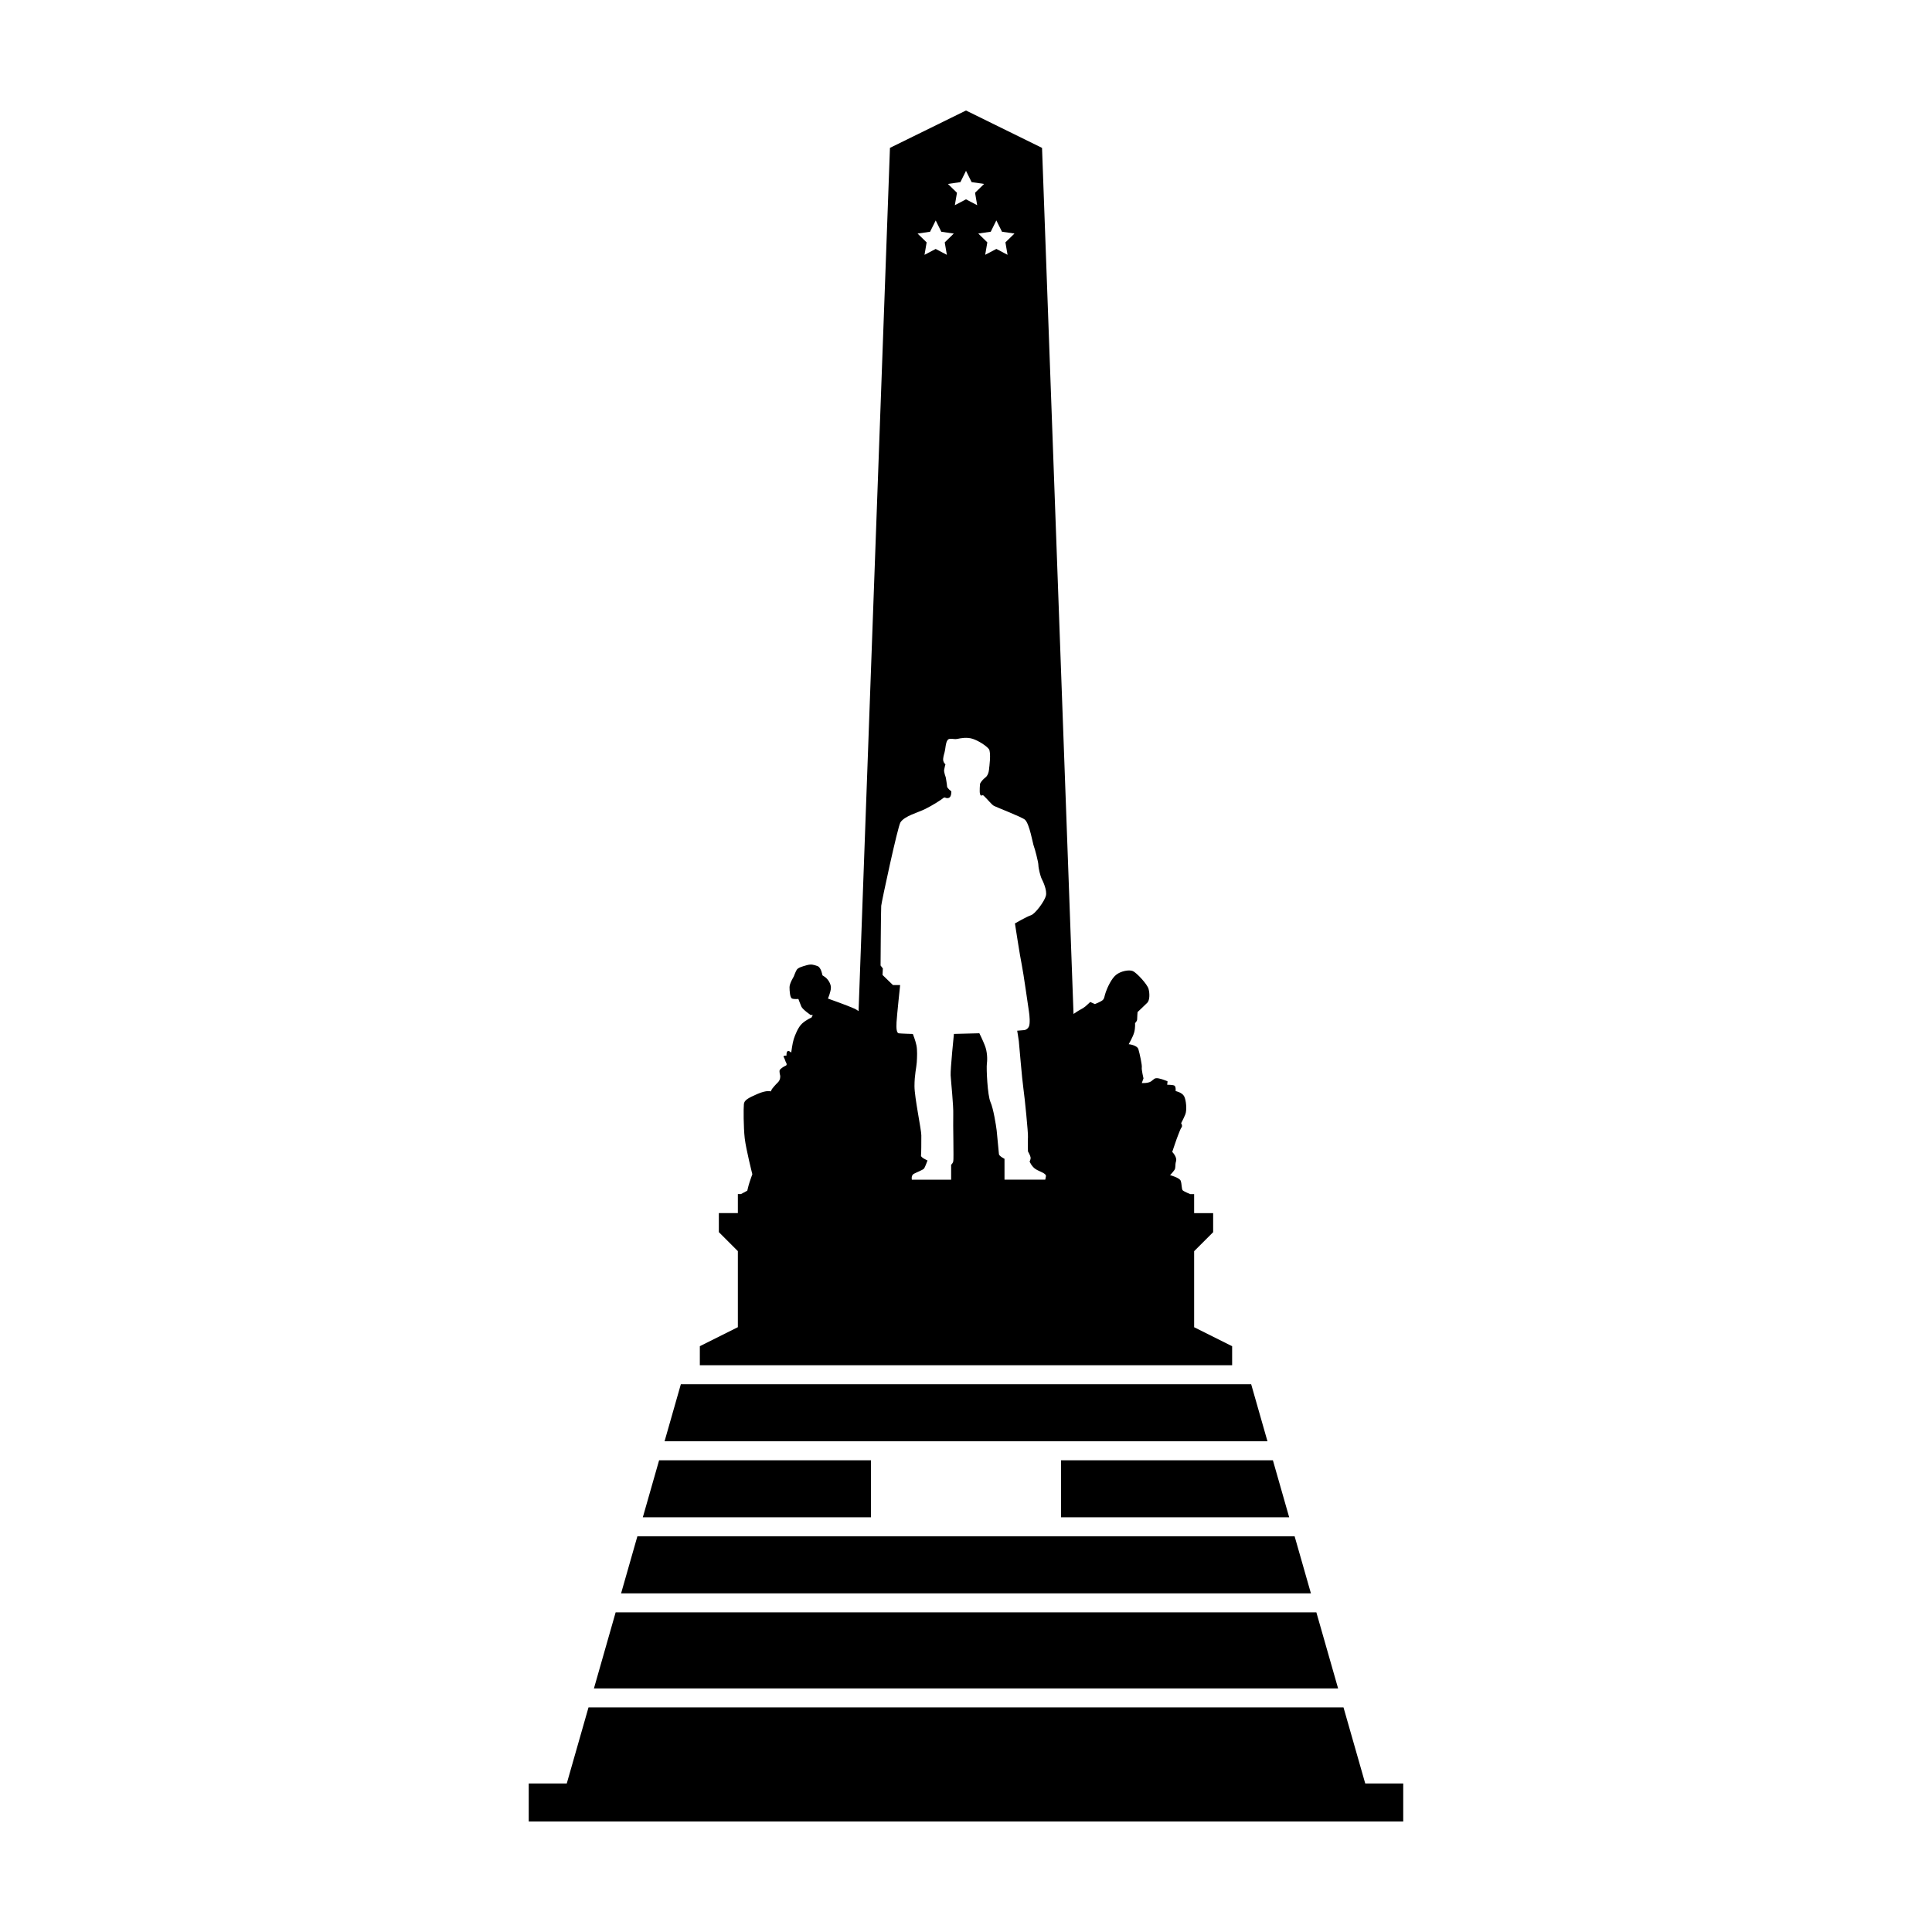 <?xml version="1.0" encoding="UTF-8"?>
<!-- Uploaded to: SVG Repo, www.svgrepo.com, Generator: SVG Repo Mixer Tools -->
<svg fill="#000000" width="800px" height="800px" version="1.1" viewBox="144 144 512 512" xmlns="http://www.w3.org/2000/svg">
 <path d="m470.53 500.76v5.039l-70.531-0.004h-70.535v-5.039l10.078-5.039v-20.152l-5.039-5.039v-5.039h5.039v-5.039h0.816l1.676-0.898s0.109-0.449 0.336-1.344c0.227-0.898 1.008-3.023 1.008-3.023s-1.676-6.606-2.016-9.516c-0.336-2.91-0.336-8.062-0.223-9.07 0.109-1.008 1.008-1.566 3.582-2.684 2.574-1.117 3.582-0.672 3.582-0.672l0.109-0.336c0.109-0.336 1.117-1.457 1.793-2.125 0.672-0.672 0.559-1.676 0.559-1.676s-0.336-1.23-0.109-1.566c0.223-0.336 1.008-0.898 1.566-1.117 0.559-0.223 0-1.008 0-1.008s-0.336-1.008-0.559-1.344c-0.223-0.336 0.785-0.336 0.785-0.336s-0.109-0.785 0.223-1.117c0.336-0.336 1.008 0.336 1.008 0.336s0.336-2.574 0.672-3.582c0.336-1.008 1.117-3.133 2.238-4.141 1.117-1.008 2.465-1.566 2.465-1.566l0.336-0.672h-0.559s-2.125-1.457-2.465-2.238c-0.336-0.781-0.785-2.016-0.785-2.016s-1.117 0.109-1.676-0.109c-0.559-0.223-0.672-2.016-0.672-3.023 0-1.008 1.117-2.797 1.117-2.797s0.449-1.23 0.785-1.793c0.336-0.559 1.457-0.898 2.684-1.23 1.23-0.336 1.793-0.109 2.797 0.223 1.008 0.336 1.344 2.465 1.344 2.465l0.672 0.449c0.672 0.449 1.566 1.676 1.566 2.797 0 1.117-0.785 2.91-0.785 2.91s5.375 1.906 7.055 2.684c0.387 0.18 0.742 0.406 1.062 0.645l8.316-228.77 20.152-9.902 20.152 9.906 8.344 229.52c0.293-0.191 0.539-0.359 0.734-0.492 0.785-0.559 1.676-0.898 2.352-1.457 0.672-0.559 1.344-1.23 1.344-1.23l1.23 0.559s1.457-0.559 2.016-1.008 0.449-1.008 0.898-2.238c0.449-1.23 1.457-3.473 2.684-4.481 1.23-1.008 3.473-1.457 4.481-1.008 1.008 0.449 3.805 3.473 4.141 4.699 0.336 1.23 0.336 3.023-0.336 3.691-0.672 0.672-2.574 2.465-2.574 2.465s-0.109 1.344-0.109 1.906c0 0.559-0.559 1.008-0.559 1.008s0.109 1.23-0.223 2.465c-0.336 1.23-1.457 3.133-1.457 3.133s2.238 0.223 2.574 1.344c0.336 1.117 1.008 4.254 0.898 4.812s0.449 2.91 0.449 2.91l-0.449 1.23s1.676 0.109 2.465-0.449c0.785-0.559 0.898-1.008 2.016-0.785 1.117 0.223 2.352 0.785 2.352 0.785l-0.109 0.898s1.457 0 1.906 0.223 0.336 1.457 0.336 1.457 1.676 0.336 2.238 1.344c0.559 1.008 0.785 3.691 0.336 4.812-0.449 1.117-1.117 2.352-1.117 2.352s0.449 0.672 0.109 1.117c-0.336 0.449-0.559 1.23-0.898 2.016-0.336 0.785-1.566 4.481-1.566 4.481s1.344 1.344 1.008 2.465c-0.336 1.117 0 1.676-0.449 2.352-0.469 0.664-1.137 1.336-1.137 1.336s2.465 0.672 2.797 1.457c0.336 0.785 0.223 2.238 0.559 2.574 0.336 0.336 2.016 1.008 2.016 1.008h1.008v5.039h5.039v5.039l-5.039 5.039v20.152zm-186.41 125.95h231.75v-10.078l-231.75 0.004m195.77-90.688-4.316-15.113h-151.14l-4.316 15.113zm-178.49 65.496h197.21l-5.758-20.152h-185.7zm11.512-40.305-4.316 15.113h182.81l-4.316-15.113zm-12.953 45.344-5.758 20.152h211.6l-5.758-20.152zm18.711-65.496-4.316 15.113h60.457v-15.113zm162.66 0h-56.141v15.113h60.457zm-90.852-325.57-3.309 0.48 2.398 2.336-0.562 3.301 2.961-1.559 2.961 1.559-0.562-3.301 2.398-2.336-3.309-0.48-1.48-2.996zm17.562-3.004-1.48 2.996-3.309 0.48 2.398 2.336-0.562 3.301 2.961-1.559 2.961 1.559-0.562-3.301 2.398-2.336-3.309-0.48zm-9.523-10.148-3.309 0.48 2.398 2.336-0.562 3.301 2.957-1.559 2.961 1.559-0.562-3.301 2.398-2.336-3.309-0.48-1.488-2.996zm19.898 261.54c-1.039-0.691-1.559-1.988-1.559-1.988s0.348-0.605 0.258-1.125c-0.086-0.52-0.691-1.559-0.691-1.559s-0.086-2.852 0-3.805-0.867-10.543-1.211-12.879c-0.348-2.332-1.125-11.754-1.211-12.531-0.086-0.777-0.434-2.766-0.434-2.766l1.988-0.172s0.777-0.172 1.125-0.953c0.348-0.777 0.172-2.938 0-3.977-0.172-1.039-1.473-10.367-1.898-12.359-0.43-1.988-1.812-10.973-1.812-10.973s3.113-1.812 4.231-2.16c1.125-0.348 3.629-3.719 3.977-5.184 0.348-1.473-0.777-3.805-1.125-4.492-0.348-0.691-0.867-2.852-0.867-3.629s-0.953-4.41-1.211-5.012c-0.258-0.605-1.125-5.875-2.332-6.996-0.762-0.711-7.516-3.285-8.297-3.719-0.539-0.301-1.773-1.84-2.68-2.68-0.398-0.367-0.691 0.434-0.953-0.434-0.18-0.594 0-2.68 0-2.68s0.348-0.867 1.379-1.641c1.039-0.777 1.039-2.504 1.039-2.504s0.605-4.231-0.086-5.098c-0.691-0.867-2.68-2.16-4.231-2.68-1.559-0.52-3.285-0.172-4.062 0s-1.125-0.086-2.074 0c-0.953 0.086-1.039 1.812-1.211 2.852-0.172 1.039-0.434 1.473-0.52 2.418-0.086 0.953 0.605 1.473 0.605 1.473s-0.258 0.867-0.348 1.473c-0.086 0.605 0.434 1.988 0.434 1.988s0.348 1.988 0.348 2.418c0 0.43 1.125 1.293 1.125 1.293s0.086 1.473-0.691 1.727c-0.777 0.258-0.957-0.344-1.379 0-0.867 0.691-2.938 1.988-4.84 2.938-1.898 0.953-5.445 1.812-6.57 3.543-0.715 1.102-5.012 21.086-5.098 22.121-0.086 1.039-0.172 15.816-0.172 15.816l0.605 0.777-0.086 1.727 2.766 2.68h1.898s-0.867 8.211-0.953 9.848c-0.086 1.641 0 2.852 0.605 2.938 0.605 0.086 3.719 0.172 3.719 0.172s0.691 1.727 0.953 3.023c0.258 1.293 0.172 3.113 0.086 4.492-0.086 1.379-0.605 3.285-0.605 6.309 0 3.023 1.812 11.492 1.812 13.047 0 1.559 0 4.84-0.086 5.356-0.086 0.52 1.727 1.293 1.727 1.293s-0.605 1.641-0.867 2.074c-0.258 0.434-1.988 1.039-2.766 1.473-0.777 0.434-0.52 1.559-0.52 1.559h10.414v-3.977s0.387-0.258 0.559-0.867c0.172-0.609-0.086-9.848 0-12.359 0.086-2.504-0.605-8.816-0.691-10.461-0.086-1.641 0.867-10.973 0.867-10.973l6.742-0.172s0.867 1.727 1.473 3.285 0.691 3.457 0.52 4.75 0.172 8.469 0.953 10.195c0.777 1.727 1.473 6.137 1.641 7.516 0.172 1.379 0.52 5.789 0.605 6.309 0.086 0.52 1.473 1.211 1.473 1.211v5.531h10.801l0.172-0.867c0.176-0.832-1.73-1.262-2.762-1.953z"/>
</svg>
